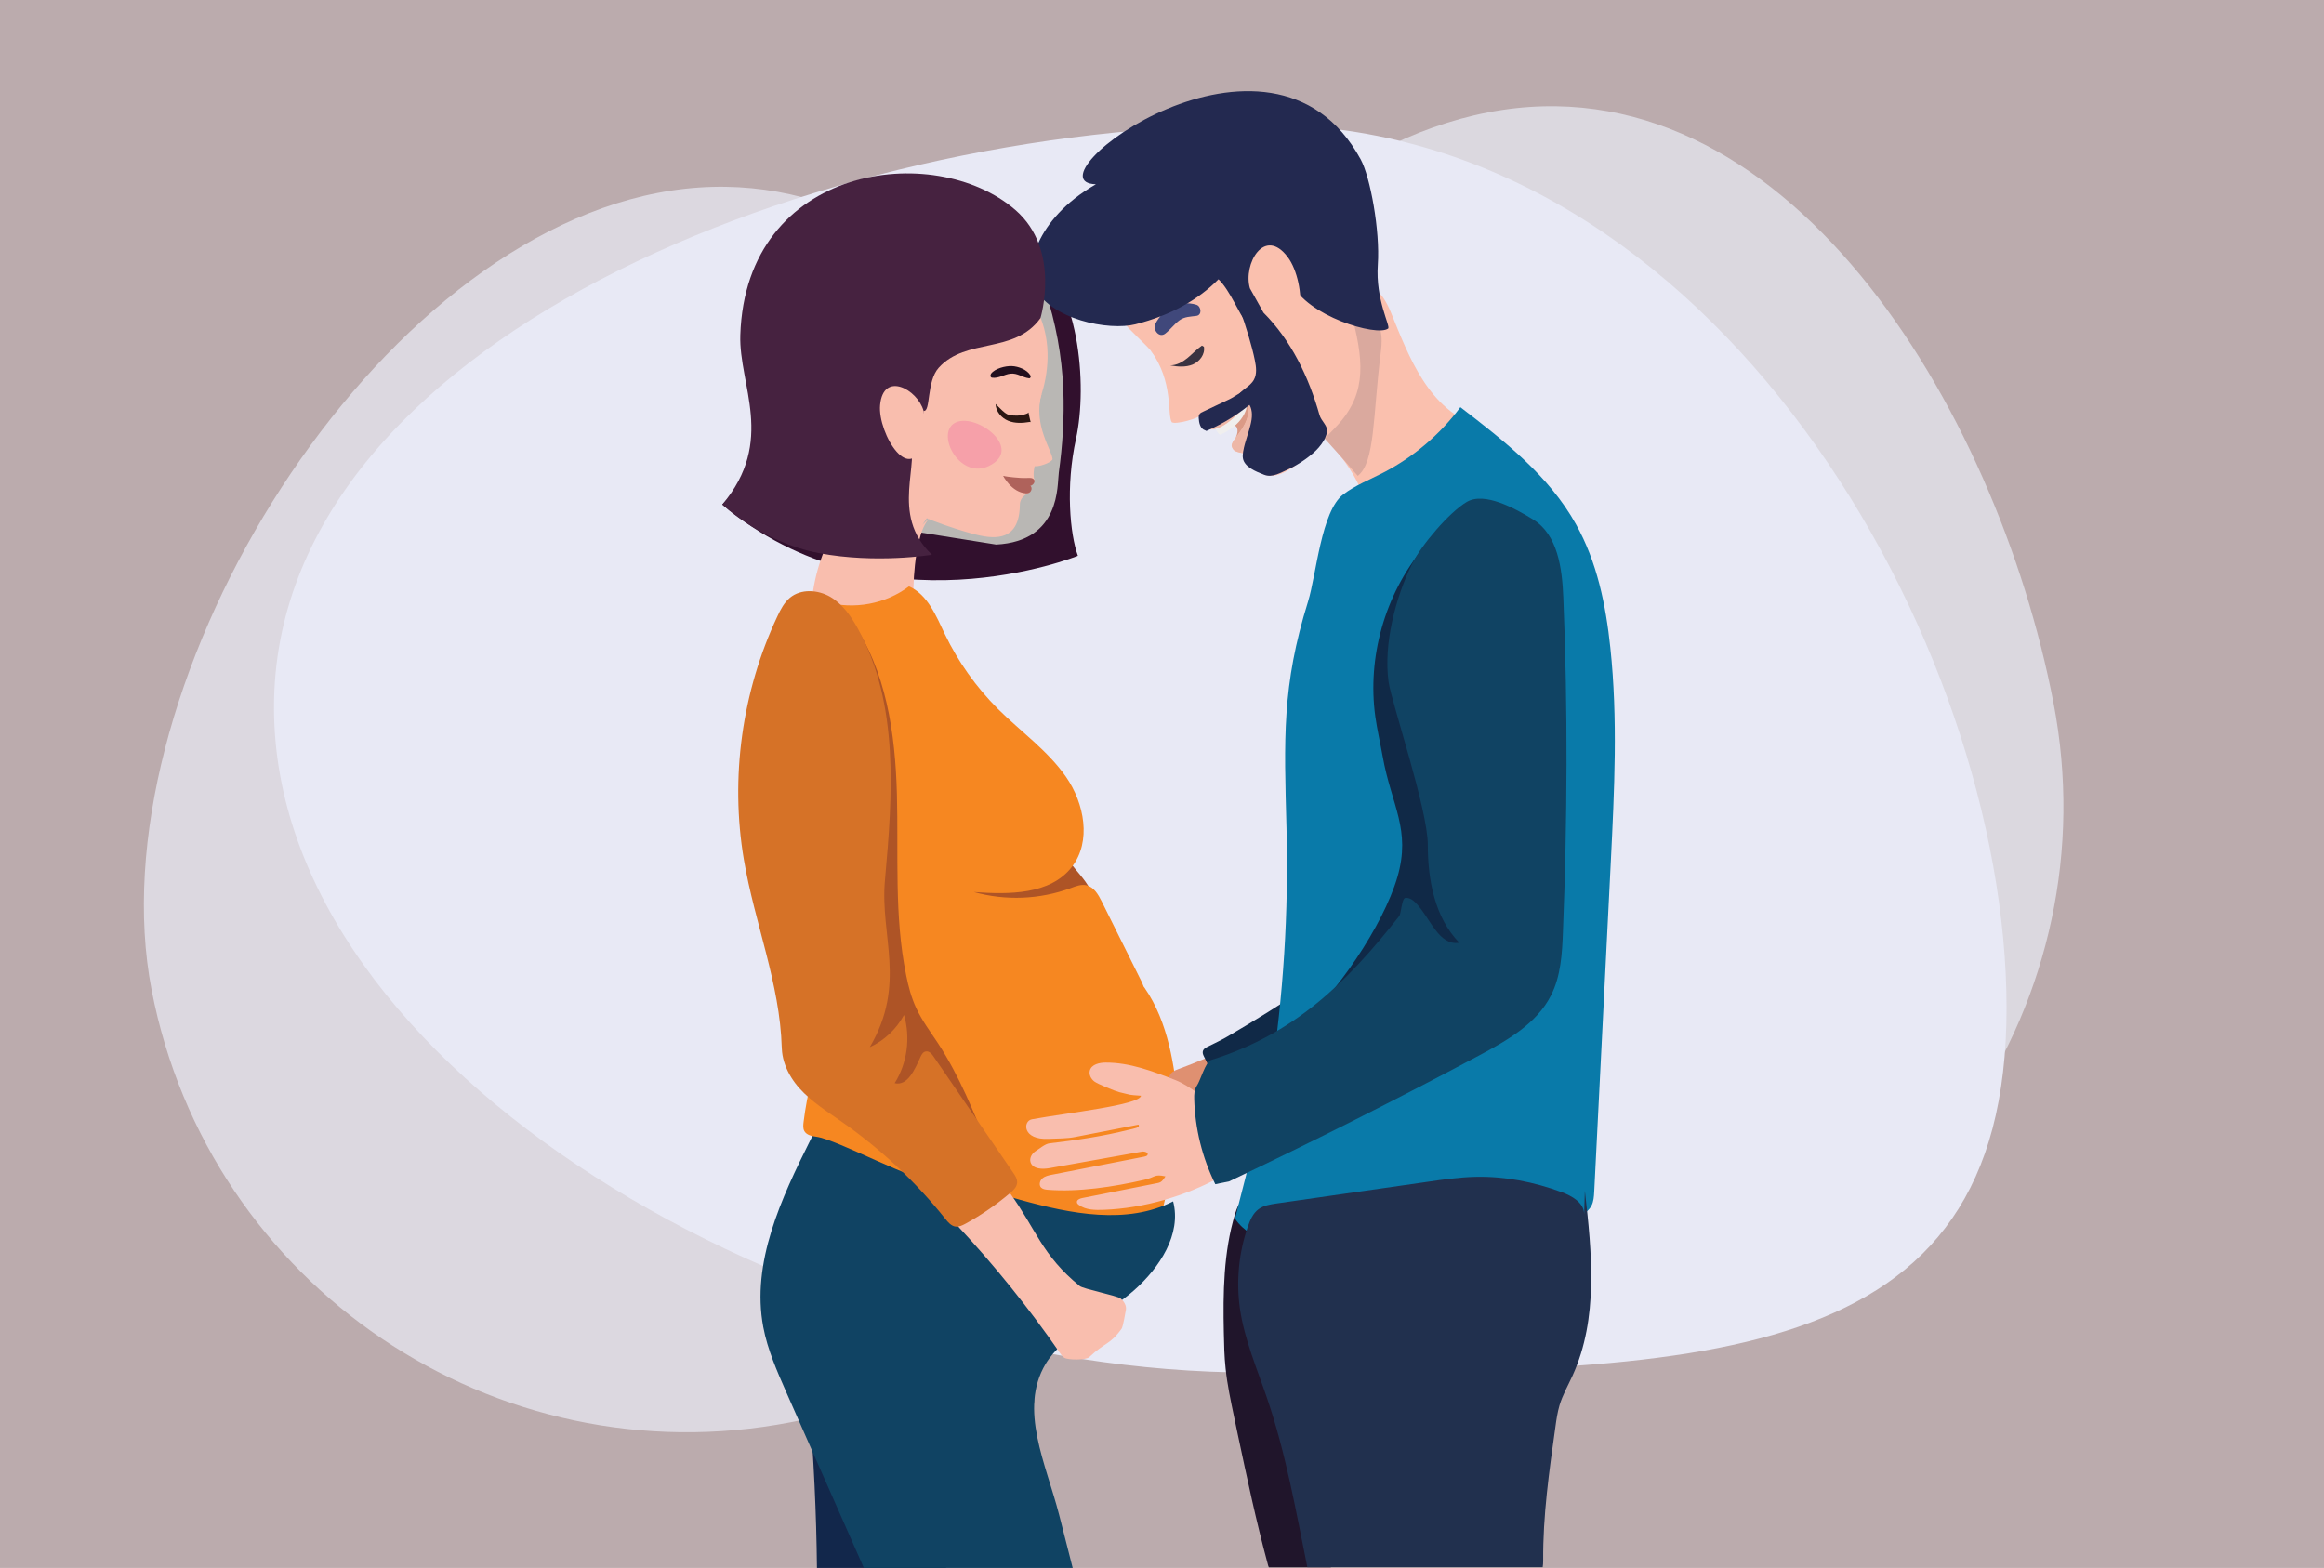 <?xml version="1.0" encoding="utf-8"?>
<!-- Generator: Adobe Illustrator 18.1.1, SVG Export Plug-In . SVG Version: 6.00 Build 0)  -->
<svg version="1.1" id="Layer_1" xmlns="http://www.w3.org/2000/svg" xmlns:xlink="http://www.w3.org/1999/xlink" x="0px" y="0px"
	 viewBox="0 0 1962 1323.9" enable-background="new 0 0 1962 1323.9" xml:space="preserve">
<rect fill="#BBABAD" width="1962" height="1323.9"/>
<path fill="#DBD8DF" d="M1733.6,593.3c48.2,249.8-115.2,491.4-365,539.6c-249.8,48.2-491.4-115.2-539.6-365
	c-48.2-249.8,177.5-624.8,427.3-673C1506.2,46.7,1685.4,343.5,1733.6,593.3z"/>
<path fill="#DCD8E0" d="M1032.6,661.3c48.2,249.8-115.2,491.4-365,539.6c-249.8,48.2-491.4-115.2-539.6-365
	c-48.2-249.8,177.5-624.8,427.3-673C805.2,114.7,984.4,411.5,1032.6,661.3z"/>
<path fill="#E8E9F5" d="M1694,851.1c0,307.5-256.5,307.8-636.5,307.8S231.3,904.7,231.3,597.2s456.6-491.8,836.6-491.8
	S1694,543.6,1694,851.1z"/>
<g>
	<path fill="#12274B" d="M798.8,1323.9c-1.3-7.2-2.9-14.2-4.6-21.2c-7-28.7-16.5-57.5-34.8-80.7c-18.3-23.2-46.9-40-76.3-37.5
		c3.9,46.4,6.1,92.9,6.6,139.4H798.8z"/>
</g>
<g>
	<path fill="#AE5426" d="M896.5,715.6c5.8,17.5,26.7,28.8,26.8,47.2c0,2.2-0.4,4.6-2,6.1c-1.8,1.6-4.4,1.7-6.8,1.7
		c-20,0.1-39.9,0.1-59.9,0.2c-5.4,0-10.8,0-16.1-1.1c-13-2.8-23.4-12.1-33.2-21c-1.7-1.5-3.4-3.2-3.8-5.4c-0.8-4.5,4.4-7.6,8.7-9.1
		c25.7-9.3,52.6-15.5,79.8-18.4"/>
</g>
<g>
	<path fill="#F68721" d="M953,818.5c26.7,25.3,35.5,63.4,39.5,94.6s-1.5,62.7-7.7,93.6c-3.4,17-7.7,34.9-20.1,47
		c-21.9,21.2-58.7,14.4-85.4-0.4c-43.9-24.3-77.6-66.4-91.6-114.5c-2.7-9.2-4.7-19-2.8-28.4c2-9.9,8.1-18.6,15-26
		c34.9-37.7,89.9-50.6,141.2-48.6"/>
</g>
<path fill="#31102D" d="M910,469.3c0,0-167.9,68.2-300.2-43.3c0,0,221.6-242.4,257.6-217.5c44.3,30.7,50.9,117,41,162
	C899.5,410.9,903.4,451.3,910,469.3z"/>
<path fill="#B9B7B4" d="M841,459.8l-119.1-19c0.1-19.2-1.5-50.6,4-71.3c10-38,27.2-76.1,57-102.8c11.4-10.1,88.2-55.2,99.3-21.8
	c9.1,27.3,14.3,55.4,15.5,84.2c0.9,23.3-0.6,46.8-3.8,69.9C892.4,409.5,895.8,456.9,841,459.8z"/>
<g>
	<path fill="#F9BEAE" d="M707.8,267.4c14.8-46.8,63.5-60.4,109.5-54.5c11.2,1.4,41.6,15.3,58.3,48.9c14,28,8.2,56.7,3.8,70.8
		c-7.7,24.7,6.2,31.8-2.7,51.4c-3.1,6.6-5.3,16.2-3.4,21.3c0,0-2.8,4.4-6.8,4.7c2.7,1.8,5.6,4.4,1.2,6.6c-1.3,0.7-6.7,3.4-6.7,9.6
		c-0.3,30.2-20.2,29.1-35.4,25.6c-9.6-2.2-44.8-12.6-63.3-24C743.6,416.3,676.9,365,707.8,267.4z"/>
</g>
<g>
	<g>
		<g>
			<path fill="#220F1E" d="M870,317.1c-2.8-5-10.3-7.8-15.8-8c-5.4-0.2-14.2,2-17.5,6.4c-0.8,1.1-0.8,3.2,0.9,3.4
				c5.3,0.8,10.2-2.8,15.4-3.4c6-0.7,10.1,3.2,15.7,3.9C869.9,319.6,870.5,318,870,317.1L870,317.1z"/>
		</g>
	</g>
</g>
<path fill="#F6A0A9" d="M805.9,357.2c16.4-9.6,57.1,19.7,31.3,35C811.4,407.7,789.4,366.8,805.9,357.2z"/>
<g>
	<g>
		<g>
			<path fill="#F9BEAE" d="M879.3,332.6c-7.4,26.3,9.1,48,9.3,55.2c-1.5,3.3-13.4,7-15.8,5.6l-10.1-47.8L879.3,332.6z"/>
		</g>
	</g>
</g>
<g>
	<path fill="#AF625B" d="M873.2,405.3c0.7,2.4-1.3,4.7-4.3,5.2c-5.3,0.9-15.8-2.2-21.9-8.6c0,0,6,1.1,14.1,1.6
		C868.8,404,871.3,402.5,873.2,405.3z"/>
</g>
<g>
	<path fill="#AF625B" d="M866.2,416.6c-12.3-0.9-19.3-14.8-19.3-14.8s12.4,5.9,21.3,7.6C872.6,410.2,871.4,417,866.2,416.6z"/>
</g>
<g>
	<g>
		<g>
			<path fill="#FAC0AE" d="M1174.5,264.4c-32.4-79.8-73.5,90.2-73.5,90.2c6.6,4.6,54,42.2,55.9,92.5c0,0,46,74.2,104,36.3
				c58.1-37.9-11.6-123.2-11.6-123.2C1206,346.5,1189.4,301,1174.5,264.4z"/>
		</g>
	</g>
</g>
<path fill="#DAA99E" d="M1165.6,298.5c2.8-22-1.9-22.2-9.3-42c-7.2-19.3-0.1-17-9.4-10.1l-19.1,25c-17.3,30.9-31.6,75.7-31.6,75.7
	c3,1.8,39,41.5,50.1,54.7C1161,390.2,1159,351.2,1165.6,298.5z"/>
<path fill="#DB9A86" d="M1031.7,359.7c0.7,0.4,7.9-3.5,11.7,0.3c3.1,3.2-0.1,9.3-0.1,9.3c4.5-0.2,16.3-4.6,18.5-8.1
	c5.2-8.1,5.4-20.1,0.7-28.4c-5-9-17.5-7.4-25.4-3.5c-5.6,2.8-15.6,11.2-14.8,18.4c0.1,0.7,0.1,1.1,0.5,1.7L1031.7,359.7z"/>
<g>
	<path fill="#F0EFEE" d="M1030.3,367.1c23-10.5,22.7-26.5,22.7-26.5l-28.9,18.3C1024.1,358.9,1029,367.7,1030.3,367.1z"/>
</g>
<path fill="#FAC0AE" d="M1099,125.7c-40.7-37-96.2-19.6-136.4,13.2c-9.8,8-40.4,45.7-36.3,87.6c3.4,34.9,34.6,56.9,45.2,69.5
	c18.5,21.9,13.5,27.9,29.3,46.1c5.7,6.6,12.6,4.8,18.8,18.9c0,0,9.1,8.7,33.5-20.4c5.4,17.3-14.8,30.7-13.1,36.3
	c2.5,8.2,10.2,1.6,15.8,12.2c17,31.9,47.7-4,70.2-26.7c26.7-26.9,26.2-53.2,16.1-92.8C1128.6,216.7,1190.1,208.4,1099,125.7z"/>
<g>
	<g>
		<g>
			<path fill="#40487B" d="M1010,257.3c-14.2-4.3-28,3.3-34.6,16.1c-2.5,4.8,3.1,12.3,8.3,8.3c4.4-3.4,7.6-8,12.1-11.3
				c4.3-3.1,9.2-3,14.3-3.7C1015,266,1014.2,258.6,1010,257.3L1010,257.3z"/>
		</g>
	</g>
</g>
<g>
	<g>
		<path fill="#FAC0AE" d="M971.5,296c19.4,26.4,13.7,53.6,17.7,60.5c3.4,2.3,23.4-3.4,24.8-6.2l-23.9-43.1L971.5,296z"/>
	</g>
</g>
<path fill="#EDB7A7" d="M1030.9,352.6c-4.1,1.5-13.3,1.7-11.2,8.7l0.1,0.2c1.2,1.8,12.2,4,33.2-20.9c5.4,17.3-14.8,30.7-13.1,36.3
	c1.3,4.1,3.7,4.3,7.5,5.4c16.5-26.7,5.9-43.3,5.9-43.3S1044.6,347.4,1030.9,352.6z"/>
<path fill="#DF9071" d="M1054.4,938.5c-4.9,3.9-9.5,7.7-15.2,12.2c-10.7-15.4-37.3-14.9-51.5-23.7c0-5.5,0.7-9.3-0.2-12.9
	c-1.2-5-0.3-8.7,7-11.3c11.2-4.1,22.1-8.7,33-13.2c4.8-2,8.4-1.6,9.9,2.3c4.8,12.2,9.4,24.5,14,36.7
	C1052.6,931.8,1053.4,935.2,1054.4,938.5z"/>
<path fill="#FFFFFF" d="M1332.2,1019.5c-1.2-1.4-2.2-2.7-3.6-4.4c0.6-0.6,1.5-1.4,2.4-2.3c1.2,1.9,2.1,3.4,3.1,5.1
	C1333.5,1018.4,1332.7,1019.1,1332.2,1019.5z"/>
<path d="M870.2,1177.8c2.9,0.9,3,1.1,2.3,11.8C871.8,1185.6,871,1181.6,870.2,1177.8z"/>
<path d="M1148.8,994.5c-5.7,0.3-11.3,0.5-17,0.8c0-0.3,0-0.7,0-1c5.6,0,11.3,0,16.9,0C1148.8,994.3,1148.8,994.4,1148.8,994.5z"/>
<path fill="#232950" d="M1056.8,235.8c-3.3-22.9,22.1-23.7,34,3.5c11.9,27.2,71.6,45.3,81.1,38.1c2.3-1.8-10.8-24.1-8.7-54
	c2-28.6-6.4-74.2-14.5-88.9c-76.2-140-284.7,19.4-223.5,21.1c-52.6,30.1-58.9,72.7-53,85.2c14,29.5,64.3,38.6,86.4,33
	c29.9-7.6,53-20.7,70.1-38c9.9,9.4,18.1,30.9,22.9,35.4c1.7,1.6,14.4-3.1,14.8-7.3C1067.1,257.1,1058.2,245.5,1056.8,235.8z"/>
<g>
	<path fill="#FAC0AE" d="M1055.2,243.4c-5.9-20.4,12.2-52.5,31.9-26.4c16.3,21.4,17.3,84.6-19.9,47.9L1055.2,243.4z"/>
</g>
<g>
	<path fill="#F9BEAE" d="M785.7,436.3c-5.5,5.5-8.1,13.3-9.9,20.8c-6.1,25.8-4.9,52.7-4.3,79.2c0.1,3.1,0.1,6.4-1.3,9.1
		c-2.7,5.4-9.6,7-15.6,7.6c-10.9,1.2-22,1.2-32.9,0.1c-10.2-1-21-3.3-28.1-10.7c-8.6-8.9-9.4-22.7-8.2-35.1
		c2.3-24,10.5-47.5,23.6-67.7c3.7-5.7,7.8-11.2,13.1-15.3c13-10.1,30.9-10.6,47.4-10.7c4.4,0,9.1,0.1,12.5,2.8
		c3.9,3.1,4.9,8.8,3.7,13.6c-1.2,4.8-4.1,9-7,13.1"/>
</g>
<path fill="#462240" d="M792.5,310.5c-10.5,11.6-6.6,37.7-12.8,36.4c0,10.4-17.4,14.2-12.7,22.6c11.5,20.4-16.7,64.4,19.8,98.9
	c0,0-47.1,7.8-95.5-1.4c-48.4-9.2-81.5-41-81.5-41c45.2-53.7,13.8-100.9,15.2-143.1c4.6-144,164-164.6,232.1-105.7
	c39,33.7,21.3,91.4,21.3,91.4C856.1,299.4,815.8,284.8,792.5,310.5z"/>
<g>
	<path fill="#F9BEAE" d="M779.7,346.9c-5.1-18.2-34-33.9-36.7-4.9c-2.2,23.9,26.9,72.2,37.7,26.8L779.7,346.9z"/>
</g>
<g>
	<path fill="#F68721" d="M697.1,508.2c23.8,6.8,50.6,1.8,70.3-13.1c15.8,7,22.9,24.9,30.3,40.4c11.2,23.3,26.4,44.7,44.7,63
		c19.3,19.2,42.1,35.2,57.6,57.5c15.5,22.4,21.6,54.5,4.9,76c-18.2,23.5-53.1,23.4-82.7,21.2c26.7,7.5,55.7,6.3,81.7-3.3
		c4.3-1.6,8.8-3.4,13.3-2.4c6.3,1.4,10,7.8,12.9,13.6c11.2,22.5,22.4,45.1,33.6,67.6c0.8,1.6,1.6,3.3,1.6,5.1
		c-0.1,2.3-1.5,4.2-2.9,6c-18.5,23.5-43.9,40.4-69.4,56c-25.9,16-53,31.4-83,36.7s-63.6-1.1-84.3-23.5
		c-11.9-12.9-18.5-29.8-23.4-46.6C683.8,800.1,684,734,684.4,668.9c0.3-46.6,0.5-93.2,0.8-139.8c0-8.1,1-17.7,8.1-21.5"/>
</g>
<g>
	<path fill="#F9BEAE" d="M1055,986.6c-4.8,0.9-20.6,4.9-25,7.3c-29.3,16.1-64.4,26.3-97.8,27.6c-7.4,0.3-15.5,0.3-21.4-4.1
		c-0.7-0.5-1.5-1.2-1.6-2.1c-0.4-2.1,2.3-3.3,4.4-3.7c19.9-4,39.9-7.9,59.8-11.9c6.6-1.3,6.8-0.8,10.5-6.4c-9.7-2.2-8.6,0.9-18.3,3
		c-25.5,5.8-55.2,10.4-81.3,8.3c-1.9-0.2-4-0.5-5.4-1.9c-2-2.1-1.1-5.8,1.1-7.7c2.2-1.9,5.2-2.6,8-3.1c26-5.1,52-10.2,78.1-15.3
		c1-0.2,2.2-0.5,2.7-1.5c0.9-2.1-2.7-3.1-4.9-2.7c-25.9,4.6-51.8,9.2-77.7,13.9c-6.1,1.1-14.3,1-16.2-5c-1.1-3.6,1.3-7.5,4.5-9.5
		c3.2-2,7.7-5.9,11.4-6.4c23.7-2.8,44.3-5.8,67.6-11.6c3.2-0.8,9.7-1.7,7.6-4.2c-17.7,3.5-35.4,6.9-53.2,10.4
		c-7.4,1.5-14.9,1.2-22.4,1.6c-22.6,1.2-22-15.1-14.4-16.5c29.4-5.4,90.9-12,92.2-19.9c-11.3-0.8-7.2-0.4-18.3-3
		c-3.4-0.8-18.4-6.9-21.2-9.1c-2.8-2.2-4.7-5.9-3.7-9.3c1.5-5.1,8-6.6,13.3-6.6c20.3-0.1,39.8,7.3,58.7,14.7
		c13.9,5.4,23.6,16.5,37.5,21.9c4.4,1.7,20.5-7.1,23.7-3.7c3.3,3.4-2.5,13.1-1.4,17.7c2.9,12.2,3,25.1,0.2,37.4"/>
</g>
<g>
	<path fill="#104363" d="M663.8,1175.5c21.8,49.5,43.7,98.9,65.5,148.4h176.3c-3.8-14.9-7.6-29.8-11.4-44.7
		c-11.1-43.3-34.3-89.1-11.5-127.5c14.7-24.7,53.3-43.1,74.8-62.3c21.5-19.1,40.1-47.2,32.9-75c-39.2,19.9-86.3,10.5-128.7-1.2
		c-22.3-6.2-44.7-13.1-65.2-24c-30.3-16.2-59-41.9-93.2-39.6c-5,0.3-10.4,1.5-14,5c-2.2,2.1-3.5,4.8-4.9,7.5
		c-24.8,49.7-50.3,103.9-40,158.5C648,1139.6,656,1157.7,663.8,1175.5z"/>
</g>
<g>
	<path fill="#F9BEAE" d="M807.5,1034.1c31.8,33.9,61,70.2,87.4,108.4c1,1.5,2.1,3.1,3.7,4c3.3,1.9,18.2,2,21-0.6
		c13.3-12.7,17.4-10.2,27.3-24c1.2-1.7,3.2-13.6,3.6-15.7c0.7-3.8-1.6-7.5-4.6-9.9c-3-2.3-31.3-8-34.3-10.4
		c-32-26-36.8-47.9-58.9-78.4c-4.3-5.9-9-4-16.3-3.7c-3.8,0.2-7.2,2.2-10.2,4.5c-7.9,5.8-14.7,13-19.9,21.3"/>
</g>
<g>
	<path fill="#F68721" d="M790.3,997.9c-18.1,0.3-83.3-35.8-101.2-38.1c-3.8-0.5-8.1-1.4-10-4.7c-1.3-2.3-1-5.1-0.7-7.7
		c1.5-12.1,3.8-24.2,6.7-36c0.5-2.1,1.2-4.4,2.9-5.8c2.1-1.8,5.3-1.6,8-1c14.1,3.2,24,15.4,32.2,27.3c7,10,13.6,20.5,17,32.2"/>
</g>
<g>
	<path fill="#AE5426" d="M718.8,523.9c29.4,41.9,37,95.2,38.4,146.4c1.4,51.2-2.4,103,7.8,153.1c1.9,9.5,4.4,19,8.5,27.8
		c4.9,10.6,12,20,18.4,29.7c18.2,27.8,30.6,58.9,42.9,89.7c1.7,4.2,3.2,9.3,0.5,12.9c-2.5,3.2-7.2,3.4-11.2,3
		c-23.4-2.2-45-14.5-62.2-30.5s-30.5-35.7-43.4-55.4c-10.9-16.8-21.7-34-27.9-53c-7.1-21.6-8.1-44.7-7.6-67.4
		c0.8-33.8,4.8-67.5,8.9-101c6.2-51.5,12.4-103.1,18.7-154.6"/>
</g>
<g>
	<path fill="#D67227" d="M660,884.7c-1.5-54.1-23-105.5-32-158.9c-11.7-69.2-1.6-141.9,28.3-205.4c2.7-5.8,5.7-11.6,10.6-15.7
		c9.3-7.7,23.5-6.8,34-0.8c10.4,6.1,17.6,16.4,23.4,27c34.9,63.4,29.3,140.4,22.8,212.4c-4.3,47,18.6,87.4-12.8,140.9
		c12.2-5.6,22.5-15.3,28.9-27.2c5.6,19.2,2.7,40.7-7.9,57.6c11,2.6,17.1-11.8,21.8-22.2c0.9-2,2.2-4.2,4.4-4.6
		c2.9-0.6,5.2,2.1,6.8,4.5c22.3,32.6,44.7,65.2,67,97.8c1.8,2.6,3.6,5.4,3.4,8.5c-0.2,3.6-3.2,6.5-6,8.8
		c-11.6,9.8-24.2,18.5-37.5,25.8c-2.6,1.4-5.5,2.9-8.5,2.5c-3.6-0.5-6.3-3.6-8.6-6.5c-25-31.3-54.5-59-87.3-81.9
		c-12.5-8.8-25.7-17-35.9-28.4c-10.2-11.4-17.1-26.9-14.2-41.9"/>
</g>
<path fill="#102947" d="M1095.4,841c-3.6,19.9-7.4,39.8-10.9,59.7c-0.6,3.5,0.1,7.1-1,10.5c-0.7,2.5-2.6,6-5.1,6.8
	c-14.9,4.8-30.2,8.9-45.7,13.3c-2-5.7-3.8-11.4-6.1-17c-3.1-7.5-6.4-15-10.2-22.3c-1.9-3.6-1.3-6.1,2.9-8.1
	c5.6-2.8,11.5-5.5,16.8-8.6c11.7-6.8,23.2-13.8,34.6-20.9c7.5-4.6,14.8-9.5,22.2-14.3C1093.7,840.4,1094.5,840.7,1095.4,841z"/>
<g>
	<path fill="#2B1713" d="M869.2,356.3c-6,1-12.4,1.3-18-1c-5.7-2.3-10.5-7.8-10.7-14.2c9.8,9.8,9.8,9.8,18.8,9.8c1.5,0,9.6-1.4,9-3
		c-0.2-0.5,0.6,3.7,0.8,4.3c0.3,1.4,0.7,2.8,1,4.2"/>
</g>
<g>
	<path fill="#3A3341" d="M1016.4,292.8c1.1,6.4-3.6,12.5-9.5,15c-5.9,2.4-12.7,1.9-19,0.7c5.5,0,10.4-2.8,14.6-6.2
		c4.1-3.4,7.8-7.4,12.2-10.5"/>
</g>
<g>
	<path fill="#232950" d="M1018.5,363.9c14.7-6.4,28.4-15,40.5-25.5c-1.7-3.5,3.7-12.7-0.2-12.5s-17.2,9.5-20.7,11.1
		c-7.5,3.5-14.9,7.1-22.4,10.6c-1.2,0.5-2.4,1.1-3.1,2.2c-0.6,0.9-0.7,2-0.6,3.1c0.2,4.1,1.3,9.2,5.3,10.4"/>
</g>
<g>
	<path fill="#232950" d="M1047.3,262.9c4,10.8,9.9,30.1,12.1,41.4c1.1,5.4,1.9,11.4-0.8,16.3c-3.3,6.1-11.1,8.6-14.5,14.7
		c5.9-0.6,11,4.8,12.3,10.5s-0.2,11.7-1.9,17.4c-1.6,5.7-6.2,17.8-5.2,23.7c1.2,7.4,11,11.3,18,14c7,2.7,14-1.9,20.8-4.9
		c7.8-3.5,19.6-11.5,25.2-18.1c3.4-4,5.9-7.8,7-13c1.1-5.2-4.9-9.3-6.3-14.4c-9.1-32.2-23.9-63.1-47.5-86.7c-1.8-1.8-6.4-2.5-9-2.7
		s-5.2,2.5-4.1,4.8"/>
</g>
<g>
	<path fill="#20152B" d="M1034.7,1155.5c1.4,13.7,4.3,27.1,7.1,40.6c1.1,5.2,2.2,10.5,3.3,15.7c7.7,36.3,15.4,72.7,25.1,108.5
		c0.2,1,0.5,2.1,1,3.1h52.4c-0.7-13.8-0.9-27.6-0.6-41.4c0.2-9.5,0.6-19.1,0-28.6c-0.6-9.6-2.2-19.1-3.6-28.6
		c-3.8-26.1-5.6-53.3,2.2-78.5c1.1-3.5,2.4-7.1,2.3-10.7c-0.1-3.4-1.3-6.7-2.5-9.9c-11-28.4-21.9-56.9-32.9-85.3
		c-2.3-6.1-4.7-12.3-8.8-17.4c-4.1-5.3-9.9-9.3-16.3-11.3c-3.9-1.2-8.4-1.7-12.1,0.2c-4.9,2.4-7.1,8.1-8.7,13.3
		c-9.7,32.2-10.1,66.4-9.4,100C1033.4,1135.3,1033.6,1145.4,1034.7,1155.5z"/>
</g>
<g>
	<path fill="#097AA9" d="M1072.7,911.3c10.8-70.2,15.3-141.4,13.4-212.4c-2-74.7-4-119.8,18.2-191c7-22.5,11.1-76.5,29.8-90.5
		c10.2-7.7,22.3-12.4,33.7-18.3c25.4-13.1,47.9-32.2,65.1-55.3c36.9,28.4,74.8,57.9,97.6,98.9c17.7,31.6,25.2,68,29,104.2
		c6.4,59.9,3.4,120.5,0.4,180.7c-4.7,92.9-9.3,185.7-14,278.6c-0.2,4.1-0.5,8.4-2.4,12c-2.5,4.7-7.4,7.5-12.2,9.9
		c-43.7,21.5-93.7,24.6-142.3,25.5c-25.9,0.5-51.9,0.4-77.8-0.1c-25.2-0.5-54.1-3.5-68.6-24.5"/>
</g>
<g>
	<path fill="#102947" d="M1094.5,867.8c32.8-26.3,73.4-86.7,85.2-127.1c11.8-40.4-5-60.6-12.4-102c-2-11.2-4.6-22.3-6.2-33.6
		c-6.9-50,8-102.7,40-141.8c3.8-4.6,8.7-9.4,14.7-8.9c8.6,0.8,11.9,11.5,13,20.1c5,37.8,10,75.6,12.2,113.7
		c1.6,27.5,1.7,55.2,5.7,82.5c3.4,22.6,9.4,44.8,11.7,67.5c2.2,22.7,0.3,46.7-11.3,66.4c-12.4,21-34.1,34.6-55.9,45.4
		c-12.5,6.2-25.4,11.8-39.1,14.8c-17.9,3.9-36.7,3.1-54.2-2.2"/>
</g>
<g>
	<path fill="#104363" d="M1026,999.9c-11-22.3-17.1-46.9-17.8-71.7c-0.1-4,0-8.3,2.3-11.6c2.7-3.7,7.3-20.1,11.7-21.5
		c69.9-21.8,114-64.3,159-121.5c1.8-2.3,2.2-14.9,5.1-15.4c3.2-0.5,6.3,1.5,8.6,3.8c12.5,12.6,19.5,36.9,37.1,34
		c-20.8-21.4-26.6-53.1-26.6-82.8c0-29.7-30.6-120-33.1-137.4c-4.4-31.6,5.8-71.4,20-100c7.6-15.5,31.1-43.2,46-52s41,5.6,55.8,14.7
		c21.1,12.9,24.7,41.4,25.7,65.9c3.9,94,3.4,188.2-0.3,282.2c-0.7,18.4-1.7,37.4-10.1,53.9c-12.1,23.9-37.1,38.1-60.9,50.8
		c-69.4,37-139.7,72.4-210.8,106.2"/>
</g>
<g>
	<path fill="#21304E" d="M1069.7,1180.6c15.8,46.3,24.3,94.7,34,142.7h198.7c0.3-1.8,0.4-3.7,0.4-5.5c-0.3-38,5.1-75.8,10.4-113.5
		c0.8-5.9,1.7-11.9,3.4-17.7c2.6-8.8,7.3-16.9,11.1-25.3c21.8-48,16.3-103.4,10.3-155.8l-0.6,19.2c-0.4-9.3-10.3-14.9-19-18.1
		c-23.3-8.6-48-13.5-72.8-12.9c-13.6,0.3-27.1,2.2-40.5,4.2c-42.5,6.1-85.1,12.2-127.6,18.3c-5.3,0.8-10.7,1.6-15,4.8
		c-4.7,3.5-7.1,9.1-9,14.6c-7.7,22.2-10,46.2-6.7,69.4C1050.6,1131.1,1061.2,1155.6,1069.7,1180.6z"/>
</g>
</svg>
